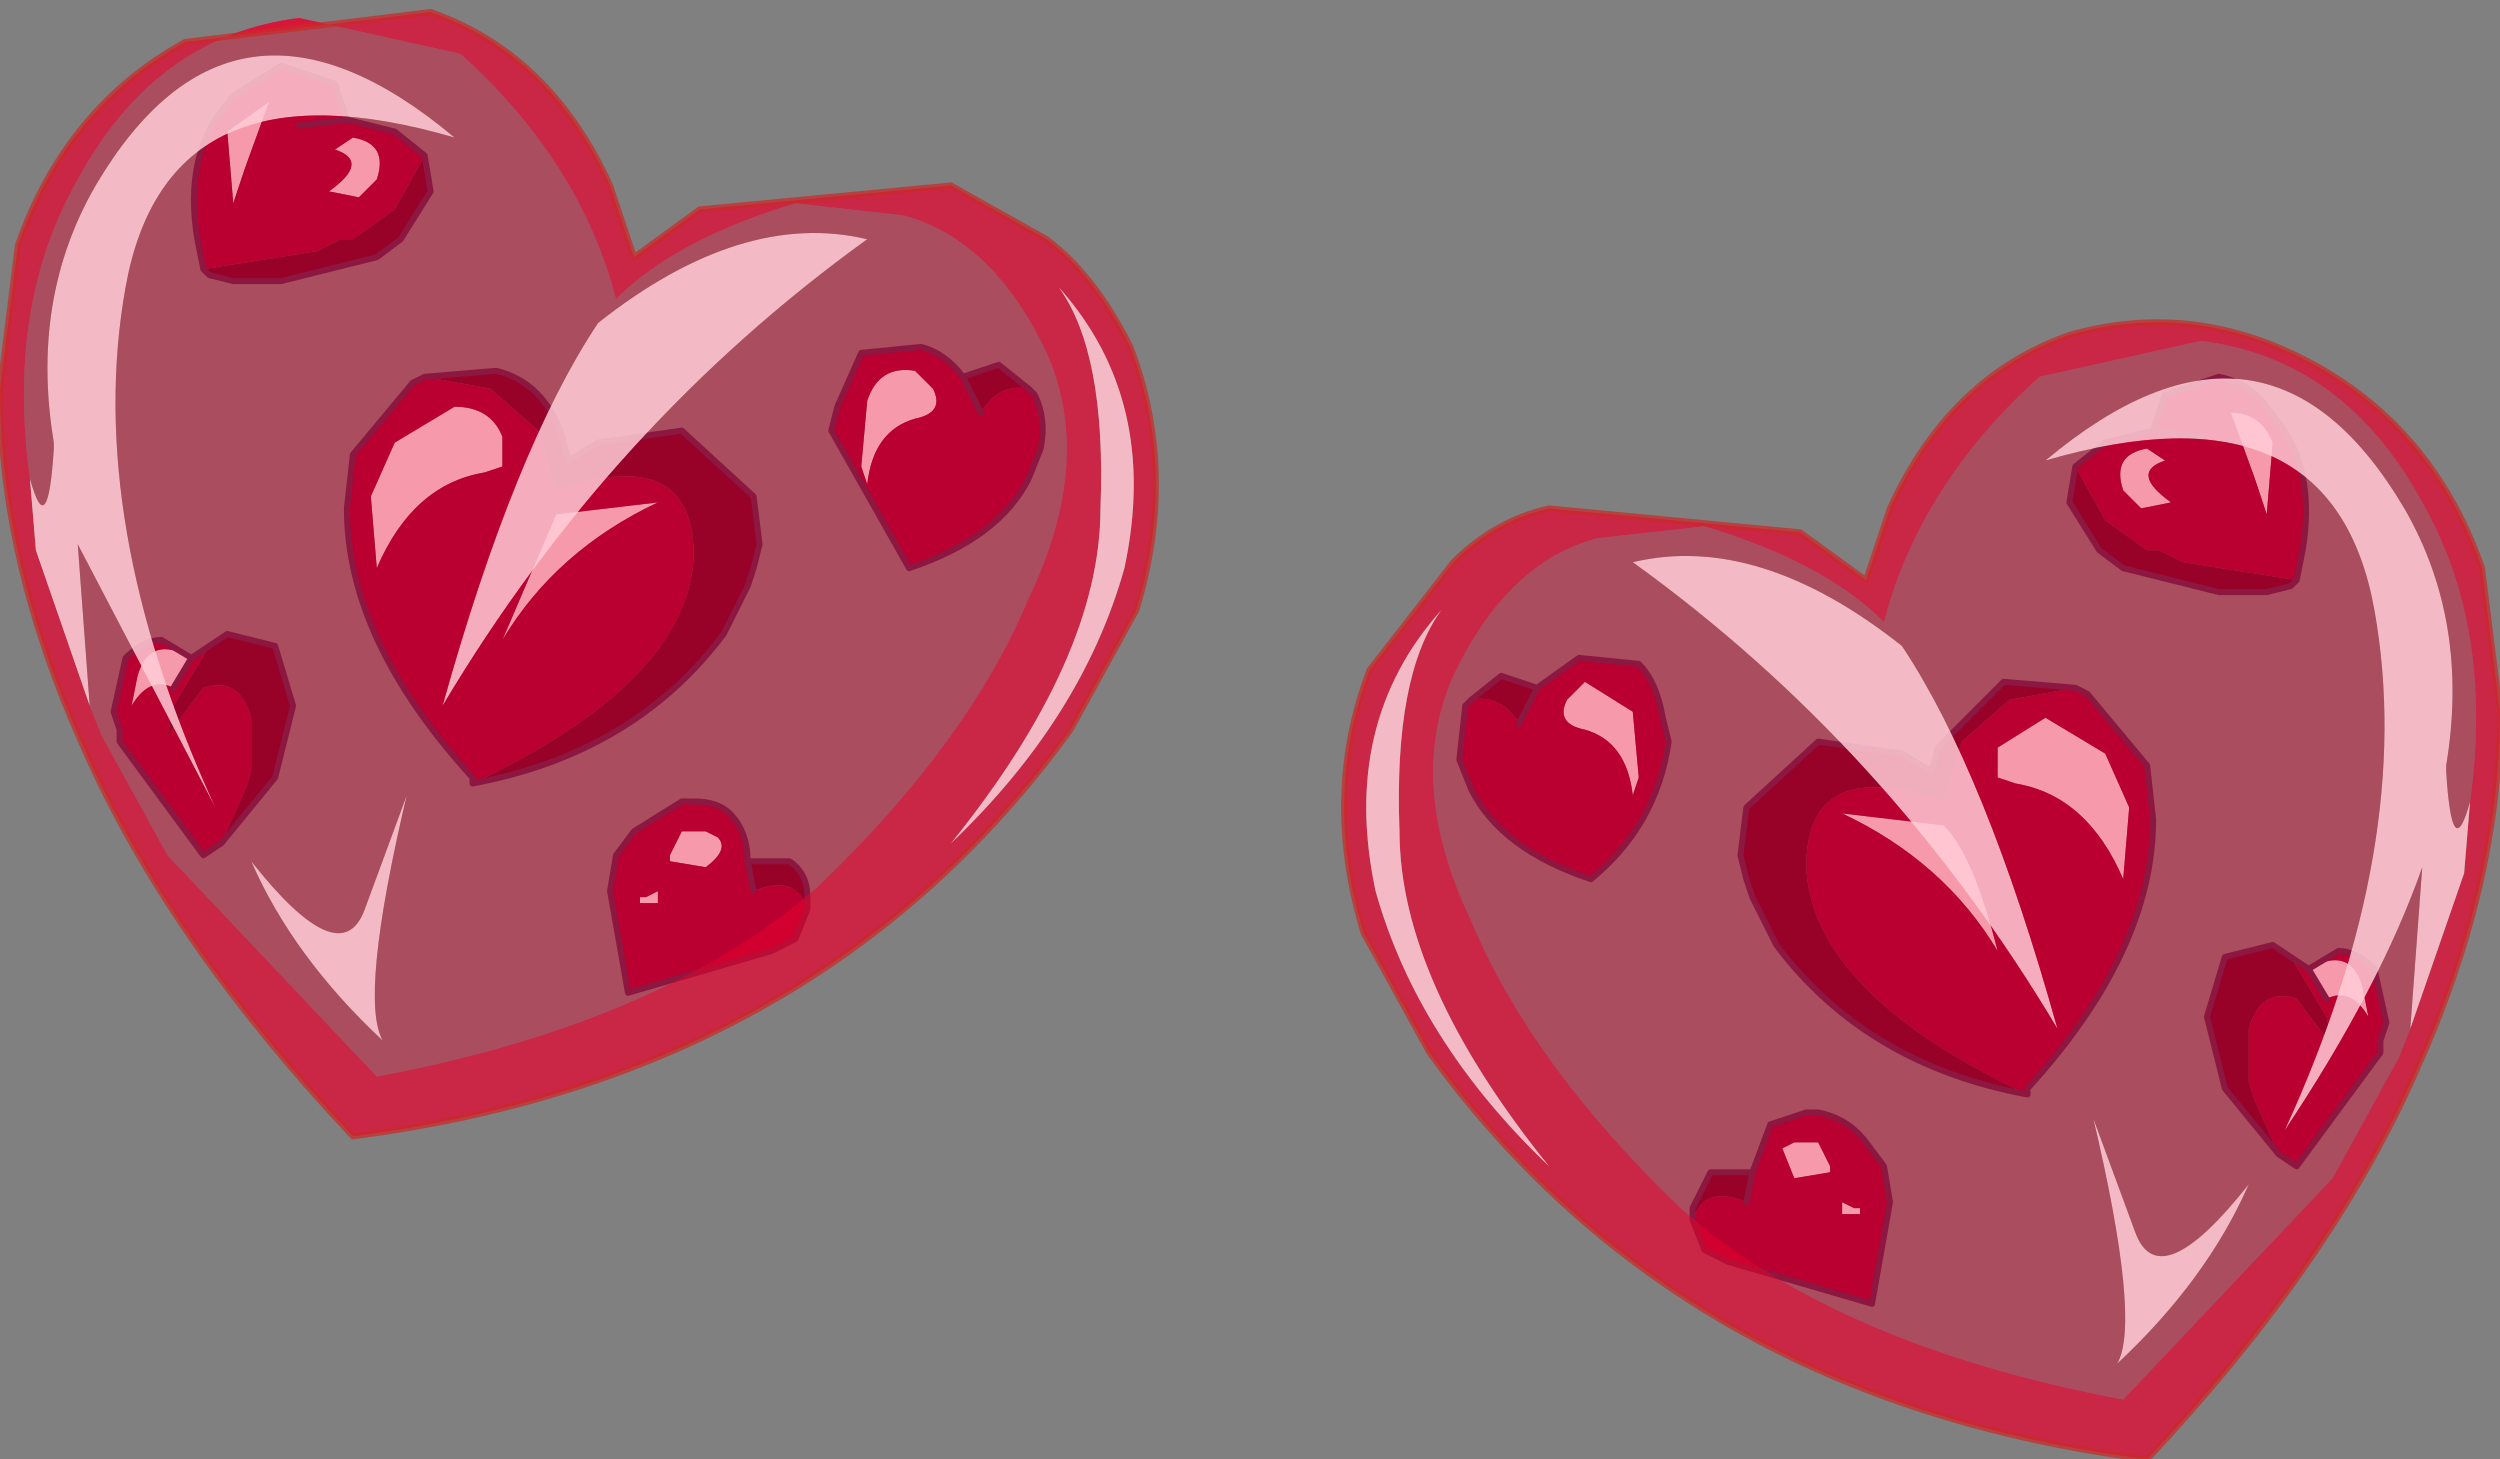 <?xml version="1.0" encoding="UTF-8" standalone="no"?>
<svg xmlns:xlink="http://www.w3.org/1999/xlink" height="12.2px" width="20.9px" xmlns="http://www.w3.org/2000/svg">
  <rect width="100%" height="100%" fill="#808080" stroke="none"/>
  <g transform="matrix(1.0, 0.0, 0.0, 1.0, 33.05, 1.95)">
    <path d="M-16.8 4.95 Q-16.55 5.2 -16.35 6.0 -16.8 5.25 -17.65 4.85 L-16.8 4.95 M-16.35 4.3 L-15.95 4.05 -15.45 4.35 -15.25 4.8 -15.3 5.4 Q-15.6 4.7 -16.2 4.6 L-16.35 4.55 -16.35 4.3 M-14.4 1.5 Q-14.15 1.5 -14.05 1.75 L-14.1 2.35 -14.2 2.05 -14.4 1.5 M-15.1 1.8 L-14.95 1.9 Q-15.25 2.0 -14.9 2.25 L-15.15 2.3 -15.3 2.15 Q-15.4 1.85 -15.1 1.8 M-13.6 6.4 L-13.75 6.15 Q-13.4 5.95 -13.3 6.3 L-13.25 6.55 Q-13.4 6.3 -13.6 6.4 M-19.8 3.75 L-19.4 4.0 -19.35 4.55 -19.4 4.7 Q-19.45 4.25 -19.8 4.15 -20.05 4.1 -19.95 3.9 L-19.8 3.75 M-17.85 7.6 L-17.75 7.8 -17.75 7.85 -18.05 7.9 -18.15 7.65 -18.05 7.6 -17.85 7.6 M-17.65 8.1 L-17.55 8.15 -17.5 8.15 -17.5 8.2 -17.65 8.2 -17.65 8.1" fill="#ffffff" fill-rule="evenodd" stroke="none"/>
    <path d="M-16.1 7.2 Q-17.9 6.35 -17.95 5.3 -17.95 4.35 -16.8 4.75 L-16.65 4.25 -16.25 3.9 -15.7 3.8 -15.6 3.85 -15.1 4.45 -15.05 4.9 Q-15.05 6.0 -16.1 7.15 L-16.1 7.2 M-16.35 4.3 L-16.35 4.55 -16.2 4.6 Q-15.6 4.7 -15.3 5.4 L-15.25 4.8 -15.45 4.35 -15.95 4.05 -16.35 4.3 M-16.8 4.95 L-17.65 4.85 Q-16.8 5.25 -16.35 6.0 -16.55 5.2 -16.8 4.95 M-14.4 1.5 L-14.2 2.05 -14.1 2.35 -14.05 1.75 Q-14.15 1.5 -14.4 1.5 M-15.05 1.65 L-14.95 1.35 -14.5 1.2 Q-14.25 1.25 -14.1 1.45 L-13.95 1.65 Q-13.7 2.05 -13.8 2.65 L-13.85 2.9 -14.8 2.75 -15.0 2.65 -15.1 2.65 -15.45 2.4 -15.7 1.95 -15.45 1.75 -15.05 1.65 -14.65 1.7 -15.05 1.65 M-15.1 1.8 Q-15.4 1.85 -15.3 2.15 L-15.15 2.3 -14.9 2.25 Q-15.25 2.0 -14.95 1.9 L-15.1 1.8 M-14.0 7.7 L-14.2 7.25 -14.25 7.1 -14.25 6.65 Q-14.15 6.3 -13.85 6.4 L-13.55 6.8 -13.6 6.55 -13.9 6.05 -13.75 6.15 -13.5 6.0 Q-13.35 6.0 -13.2 6.15 L-13.1 6.6 -13.15 6.75 -13.15 6.85 -13.85 7.8 -14.0 7.7 M-13.75 6.15 L-13.6 6.4 Q-13.4 6.3 -13.25 6.55 L-13.3 6.3 Q-13.4 5.95 -13.75 6.15 M-20.2 3.8 L-19.85 3.55 -19.35 3.6 Q-19.2 3.75 -19.15 4.05 L-19.1 4.25 Q-19.2 4.95 -19.75 5.4 -20.5 5.15 -20.75 4.65 L-20.85 4.4 -20.8 3.95 -20.75 3.9 Q-20.5 3.85 -20.35 4.1 L-20.2 3.8 M-19.8 3.75 L-19.95 3.9 Q-20.05 4.1 -19.8 4.15 -19.45 4.25 -19.4 4.7 L-19.35 4.55 -19.4 4.0 -19.8 3.75 M-18.4 7.85 L-18.25 7.45 -17.95 7.35 -17.85 7.35 Q-17.6 7.4 -17.45 7.6 L-17.3 7.8 -17.25 8.1 -17.4 8.95 -18.6 8.6 -18.8 8.5 -18.9 8.25 Q-18.8 7.95 -18.45 8.1 L-18.4 7.85 M-17.85 7.6 L-18.05 7.6 -18.15 7.65 -18.05 7.9 -17.75 7.85 -17.75 7.8 -17.85 7.6 M-17.65 8.1 L-17.65 8.2 -17.5 8.2 -17.5 8.15 -17.55 8.15 -17.65 8.1" fill="#990033" fill-rule="evenodd" stroke="none"/>
    <path d="M-15.7 3.8 L-16.25 3.9 -16.65 4.25 -16.8 4.75 Q-17.95 4.35 -17.95 5.3 -17.9 6.35 -16.1 7.2 -17.45 6.95 -18.2 5.95 L-18.4 5.55 -18.45 5.4 -18.5 5.2 -18.45 4.8 -17.85 4.25 -17.15 4.35 -16.9 4.5 -16.85 4.3 -16.3 3.75 -15.7 3.8 M-15.7 1.95 L-15.45 2.4 -15.1 2.65 -15.0 2.65 -14.8 2.75 -13.85 2.9 -13.9 2.95 -14.1 3.0 -14.5 3.0 -15.3 2.8 -15.5 2.65 -15.75 2.25 -15.7 1.95 M-14.0 7.7 L-14.45 7.15 -14.55 6.75 -14.6 6.55 -14.45 6.05 -14.05 5.95 -13.9 6.05 -13.6 6.55 -13.55 6.8 -13.85 6.4 Q-14.15 6.3 -14.25 6.65 L-14.25 7.1 -14.2 7.25 -14.0 7.7 M-20.75 3.9 L-20.5 3.7 -20.2 3.8 -20.35 4.1 Q-20.5 3.85 -20.75 3.9 M-18.9 8.25 L-18.9 8.15 -18.75 7.85 -18.4 7.85 -18.45 8.1 Q-18.8 7.95 -18.9 8.25" fill="#630126" fill-rule="evenodd" stroke="none"/>
    <path d="M-15.7 3.8 L-16.3 3.75 -16.85 4.3 -16.9 4.5 -17.15 4.35 -17.85 4.25 -18.45 4.8 -18.5 5.2 -18.45 5.4 -18.4 5.55 -18.2 5.95 Q-17.45 6.95 -16.1 7.2 L-16.1 7.15 Q-15.05 6.0 -15.05 4.9 L-15.1 4.45 -15.6 3.85 -15.7 3.8 M-13.85 2.9 L-13.8 2.65 Q-13.7 2.05 -13.95 1.65 L-14.1 1.45 Q-14.25 1.25 -14.5 1.2 L-14.95 1.35 -15.05 1.65 -14.65 1.7 M-15.05 1.65 L-15.45 1.75 -15.7 1.95 -15.75 2.25 -15.5 2.65 -15.3 2.8 -14.5 3.0 -14.1 3.0 -13.9 2.95 -13.85 2.9 M-13.9 6.05 L-14.05 5.95 -14.45 6.05 -14.6 6.55 -14.55 6.75 -14.45 7.15 -14.0 7.7 -13.85 7.8 -13.15 6.85 -13.15 6.75 -13.1 6.6 -13.2 6.15 Q-13.35 6.0 -13.5 6.0 L-13.75 6.15 -13.9 6.05 M-13.6 6.4 L-13.75 6.15 M-20.2 3.8 L-19.85 3.55 -19.35 3.6 Q-19.2 3.75 -19.15 4.05 L-19.1 4.25 Q-19.2 4.95 -19.75 5.4 -20.5 5.15 -20.75 4.65 L-20.85 4.4 -20.8 3.95 -20.75 3.9 -20.5 3.7 -20.2 3.8 -20.35 4.1 M-18.4 7.85 L-18.25 7.45 -17.95 7.35 -17.85 7.35 Q-17.6 7.4 -17.45 7.6 L-17.3 7.8 -17.25 8.1 -17.4 8.95 -18.6 8.6 -18.8 8.5 -18.9 8.25 -18.9 8.15 -18.75 7.85 -18.4 7.85 -18.45 8.1" fill="none" stroke="#4e274e" stroke-linecap="round" stroke-linejoin="round" stroke-width="0.05"/>
    <path d="M-20.9 2.75 L-21.6 3.65 Q-22.0 4.7 -21.65 5.85 L-21.1 6.85 Q-19.0 9.75 -15.1 10.25 -13.55 8.6 -12.85 7.0 -12.15 5.45 -12.15 4.0 L-12.3 2.8 Q-12.7 1.65 -13.7 1.1 -14.7 0.55 -15.75 0.85 -16.75 1.2 -17.25 2.3 L-17.45 2.9 -18.0 2.5 -20.1 2.3 Q-20.55 2.4 -20.9 2.75 M-12.9 6.65 L-13.0 6.9 -13.55 7.9 -15.3 9.75 Q-17.7 9.3 -19.0 8.15 -20.25 6.95 -20.75 5.75 -21.3 4.6 -20.9 3.7 -20.45 2.75 -19.7 2.55 L-18.8 2.45 Q-17.8 2.75 -17.3 3.25 -17.0 2.1 -16.0 1.2 L-14.65 0.9 Q-13.45 1.05 -12.8 2.25 -12.2 3.3 -12.4 4.75 L-12.45 5.35 -12.9 6.65 M-21.35 5.0 Q-21.35 6.25 -20.1 7.8 -21.2 6.75 -21.55 5.5 -21.85 4.1 -21.0 3.15 -21.4 3.7 -21.35 5.0" fill="#e9002c" fill-opacity="0.702" fill-rule="evenodd" stroke="none"/>
    <path d="M-12.4 4.75 Q-12.55 5.3 -12.6 4.5 L-12.6 4.45 Q-12.4 3.25 -12.95 2.3 -14.1 0.35 -15.95 1.9 -13.55 1.2 -13.2 3.15 -12.85 5.1 -13.95 7.5 -13.15 6.3 -12.8 5.3 L-12.9 6.65 -12.45 5.35 -12.4 4.75 M-21.35 5.0 Q-21.4 3.7 -21.0 3.15 -21.85 4.1 -21.55 5.5 -21.2 6.75 -20.1 7.8 -21.35 6.25 -21.35 5.0 M-15.55 7.4 Q-15.15 9.1 -15.35 9.45 -14.6 8.75 -14.25 7.95 -15.0 8.9 -15.2 8.35 L-15.55 7.4 M-15.85 6.65 Q-16.45 4.5 -17.15 3.45 -18.35 2.5 -19.4 2.75 -17.25 4.3 -15.85 6.65" fill="#ffc0cc" fill-opacity="0.902" fill-rule="evenodd" stroke="none"/>
    <path d="M-12.4 4.75 Q-12.2 3.3 -12.8 2.25 -13.45 1.05 -14.65 0.9 L-16.0 1.2 Q-17.0 2.1 -17.3 3.25 -17.8 2.75 -18.8 2.45 L-19.7 2.55 Q-20.45 2.75 -20.9 3.7 -21.3 4.6 -20.75 5.75 -20.25 6.95 -19.0 8.15 -17.7 9.3 -15.3 9.75 L-13.55 7.9 -13.0 6.9 -12.9 6.65 -12.8 5.3 Q-13.15 6.3 -13.95 7.5 -12.85 5.1 -13.2 3.15 -13.55 1.2 -15.95 1.9 -14.1 0.35 -12.95 2.3 -12.4 3.25 -12.6 4.45 L-12.6 4.5 Q-12.55 5.3 -12.4 4.75 M-15.85 6.65 Q-17.25 4.3 -19.4 2.75 -18.35 2.5 -17.15 3.45 -16.45 4.5 -15.85 6.65 M-15.55 7.4 L-15.2 8.35 Q-15.0 8.9 -14.25 7.95 -14.6 8.75 -15.35 9.45 -15.15 9.1 -15.55 7.4" fill="#e9002c" fill-opacity="0.4" fill-rule="evenodd" stroke="none"/>
    <path d="M-20.9 2.75 L-21.6 3.65 Q-22.0 4.7 -21.65 5.85 L-21.1 6.85 Q-19.0 9.75 -15.1 10.25 -13.55 8.6 -12.85 7.0 -12.15 5.45 -12.15 4.0 L-12.3 2.8 Q-12.7 1.65 -13.7 1.1 -14.7 0.55 -15.75 0.85 -16.75 1.2 -17.25 2.3 L-17.45 2.9 -18.0 2.5 -20.1 2.3 Q-20.55 2.4 -20.9 2.75 Z" fill="none" stroke="#cc2828" stroke-linecap="round" stroke-linejoin="round" stroke-opacity="0.702" stroke-width="0.05"/>
    <path d="M-28.4 2.35 L-28.85 3.4 Q-28.4 2.65 -27.55 2.25 L-28.4 2.35 M-28.85 1.95 L-28.85 1.7 Q-28.95 1.45 -29.25 1.45 L-29.75 1.75 -29.95 2.2 -29.9 2.8 Q-29.6 2.1 -29.0 2.0 L-28.85 1.95 M-30.8 -1.1 L-31.15 -0.85 -31.1 -0.25 -31.0 -0.55 -30.8 -1.1 M-30.1 -0.8 L-30.25 -0.7 Q-29.95 -0.6 -30.3 -0.35 L-30.05 -0.3 -29.9 -0.45 Q-29.8 -0.75 -30.1 -0.8 M-31.6 3.8 L-31.45 3.55 Q-31.8 3.35 -31.9 3.7 L-31.95 3.95 Q-31.8 3.7 -31.6 3.8 M-25.4 1.15 Q-25.7 1.1 -25.8 1.4 L-25.85 1.95 -25.8 2.1 Q-25.75 1.65 -25.4 1.55 -25.15 1.5 -25.25 1.3 L-25.4 1.15 M-27.35 5.0 L-27.45 5.2 -27.45 5.25 -27.15 5.3 Q-26.95 5.15 -27.05 5.05 L-27.15 5.0 -27.35 5.0 M-27.55 5.6 L-27.55 5.5 -27.65 5.55 -27.7 5.55 -27.7 5.6 -27.55 5.6" fill="#ffffff" fill-rule="evenodd" stroke="none"/>
    <path d="M-28.4 2.35 L-27.55 2.25 Q-28.4 2.65 -28.85 3.4 L-28.4 2.35 M-29.1 4.6 Q-27.3 3.75 -27.25 2.7 -27.25 1.75 -28.4 2.15 L-28.55 1.65 -28.95 1.3 -29.5 1.2 -29.6 1.25 -30.1 1.85 -30.15 2.3 Q-30.15 3.4 -29.1 4.55 L-29.1 4.6 M-28.85 1.95 L-29.0 2.0 Q-29.6 2.1 -29.9 2.8 L-29.95 2.2 -29.75 1.75 -29.25 1.45 Q-28.95 1.45 -28.85 1.7 L-28.85 1.95 M-30.8 -1.1 L-31.0 -0.55 -31.1 -0.25 -31.15 -0.85 -30.8 -1.1 M-30.15 -0.95 L-30.25 -1.25 -30.7 -1.4 -31.1 -1.15 -31.25 -0.95 Q-31.5 -0.55 -31.4 0.05 L-31.35 0.3 -30.4 0.15 -30.2 0.05 -30.1 0.05 -29.75 -0.2 -29.5 -0.65 -29.75 -0.85 -30.15 -0.95 -30.55 -0.9 -30.15 -0.95 M-30.1 -0.8 Q-29.8 -0.75 -29.9 -0.45 L-30.05 -0.3 -30.3 -0.35 Q-29.95 -0.6 -30.25 -0.7 L-30.1 -0.8 M-31.2 5.1 L-31.0 4.65 -30.95 4.5 -30.95 4.05 Q-31.05 3.7 -31.35 3.8 L-31.65 4.2 -31.6 3.95 -31.3 3.45 -31.45 3.55 -31.7 3.4 Q-31.85 3.4 -32.0 3.55 L-32.1 4.0 -32.05 4.15 -32.05 4.25 -31.35 5.2 -31.2 5.1 M-31.45 3.55 L-31.6 3.8 Q-31.8 3.7 -31.95 3.95 L-31.9 3.7 Q-31.8 3.35 -31.45 3.55 M-25.4 1.15 L-25.25 1.3 Q-25.15 1.5 -25.4 1.55 -25.75 1.65 -25.8 2.1 L-25.85 1.95 -25.8 1.4 Q-25.7 1.1 -25.4 1.15 M-25.0 1.2 Q-25.15 1.0 -25.35 0.95 L-25.85 1.0 -26.05 1.45 -26.1 1.65 -25.45 2.8 Q-24.7 2.55 -24.45 2.05 L-24.35 1.8 Q-24.3 1.55 -24.4 1.35 L-24.45 1.3 Q-24.7 1.25 -24.85 1.5 L-25.0 1.2 M-27.35 5.0 L-27.15 5.0 -27.05 5.05 Q-26.95 5.15 -27.15 5.3 L-27.45 5.25 -27.45 5.2 -27.35 5.0 M-26.8 5.25 Q-26.8 5.0 -26.95 4.85 -27.05 4.75 -27.25 4.75 L-27.35 4.75 -27.75 5.0 -27.9 5.2 -27.95 5.5 -27.8 6.35 -26.6 6.0 -26.4 5.9 -26.3 5.65 Q-26.4 5.35 -26.75 5.5 L-26.8 5.25 M-27.55 5.6 L-27.7 5.6 -27.7 5.55 -27.65 5.55 -27.55 5.5 -27.55 5.6" fill="#990033" fill-rule="evenodd" stroke="none"/>
    <path d="M-29.1 4.6 Q-27.75 4.35 -27.0 3.35 L-26.8 2.95 -26.75 2.8 -26.7 2.6 -26.75 2.2 -27.35 1.65 -28.05 1.75 -28.3 1.9 -28.35 1.7 Q-28.5 1.25 -28.9 1.15 L-29.5 1.2 -28.95 1.3 -28.55 1.65 -28.4 2.15 Q-27.25 1.75 -27.25 2.7 -27.3 3.75 -29.1 4.6 M-31.35 0.3 L-31.3 0.35 -31.1 0.4 -30.7 0.4 -29.9 0.2 -29.7 0.05 -29.45 -0.35 -29.5 -0.65 -29.75 -0.2 -30.1 0.05 -30.2 0.05 -30.4 0.15 -31.35 0.3 M-31.2 5.1 L-30.75 4.55 -30.65 4.15 -30.6 3.95 -30.75 3.45 -31.15 3.35 -31.3 3.45 -31.6 3.95 -31.65 4.2 -31.35 3.8 Q-31.05 3.7 -30.95 4.05 L-30.95 4.5 -31.0 4.65 -31.2 5.1 M-24.45 1.3 L-24.7 1.1 -25.0 1.2 -24.85 1.5 Q-24.7 1.25 -24.45 1.3 M-26.3 5.65 L-26.3 5.55 Q-26.3 5.35 -26.45 5.25 L-26.8 5.25 -26.75 5.5 Q-26.4 5.35 -26.3 5.65" fill="#630126" fill-rule="evenodd" stroke="none"/>
    <path d="M-29.5 1.2 L-28.9 1.15 Q-28.5 1.25 -28.35 1.7 L-28.3 1.9 -28.05 1.75 -27.35 1.65 -26.75 2.2 -26.7 2.6 -26.75 2.8 -26.8 2.95 -27.0 3.35 Q-27.75 4.35 -29.1 4.6 L-29.1 4.55 Q-30.15 3.4 -30.15 2.3 L-30.1 1.85 -29.6 1.25 -29.5 1.2 M-31.35 0.3 L-31.4 0.05 Q-31.5 -0.55 -31.25 -0.95 L-31.1 -1.15 -30.7 -1.4 -30.25 -1.25 -30.15 -0.95 -30.55 -0.9 M-29.5 -0.65 L-29.45 -0.35 -29.7 0.05 -29.9 0.2 -30.7 0.4 -31.1 0.4 -31.3 0.35 -31.35 0.3 M-29.5 -0.65 L-29.75 -0.85 -30.15 -0.95 M-31.3 3.45 L-31.15 3.35 -30.75 3.45 -30.6 3.95 -30.65 4.15 -30.75 4.55 -31.2 5.1 -31.35 5.2 -32.05 4.25 -32.05 4.15 -32.1 4.0 -32.0 3.55 Q-31.85 3.4 -31.7 3.4 L-31.45 3.55 -31.3 3.45 M-31.6 3.8 L-31.45 3.55 M-25.0 1.2 Q-25.15 1.0 -25.35 0.95 L-25.85 1.0 -26.05 1.45 -26.1 1.65 -25.45 2.8 Q-24.7 2.55 -24.45 2.05 L-24.35 1.8 Q-24.3 1.55 -24.4 1.35 L-24.45 1.3 -24.7 1.1 -25.0 1.2 -24.85 1.5 M-26.8 5.25 Q-26.8 5.0 -26.95 4.85 -27.05 4.75 -27.25 4.75 L-27.35 4.75 -27.75 5.0 -27.9 5.2 -27.95 5.5 -27.8 6.35 -26.6 6.0 -26.4 5.9 -26.3 5.65 -26.3 5.55 Q-26.3 5.35 -26.45 5.25 L-26.8 5.25 -26.75 5.5" fill="none" stroke="#4e274e" stroke-linecap="round" stroke-linejoin="round" stroke-width="0.05"/>
    <path d="M-32.3 3.95 L-32.2 4.2 -31.65 5.2 -29.9 7.05 Q-27.5 6.6 -26.2 5.45 -24.95 4.25 -24.45 3.05 -23.9 1.9 -24.3 1.0 -24.75 0.05 -25.5 -0.15 L-26.4 -0.25 Q-27.4 0.05 -27.9 0.55 -28.2 -0.6 -29.2 -1.5 L-30.55 -1.8 Q-31.75 -1.65 -32.4 -0.45 -33.0 0.6 -32.8 2.05 L-32.75 2.65 -32.3 3.95 M-24.3 0.05 Q-23.9 0.35 -23.6 0.95 -23.2 2.0 -23.55 3.15 L-24.1 4.15 Q-26.2 7.05 -30.1 7.55 -31.65 5.9 -32.35 4.3 -33.05 2.75 -33.05 1.3 L-32.9 0.1 Q-32.5 -1.05 -31.5 -1.6 L-29.45 -1.85 Q-28.45 -1.5 -27.95 -0.4 L-27.75 0.2 -27.2 -0.2 -25.1 -0.4 -24.3 0.05 M-23.85 2.3 Q-23.85 3.55 -25.1 5.1 -24.0 4.05 -23.65 2.8 -23.35 1.4 -24.2 0.45 -23.8 1.0 -23.85 2.3" fill="#e9002c" fill-opacity="0.702" fill-rule="evenodd" stroke="none"/>
    <path d="M-32.8 2.05 Q-32.65 2.6 -32.6 1.8 L-32.6 1.75 Q-32.8 0.55 -32.25 -0.4 -31.1 -2.35 -29.25 -0.8 -31.65 -1.5 -32.0 0.45 -32.35 2.4 -31.25 4.8 L-32.4 2.6 -32.3 3.95 -32.75 2.65 -32.8 2.05 M-23.85 2.3 Q-23.8 1.0 -24.2 0.45 -23.35 1.4 -23.65 2.8 -24.0 4.05 -25.1 5.1 -23.85 3.55 -23.85 2.3 M-29.65 4.7 Q-30.05 6.4 -29.85 6.75 -30.6 6.05 -30.95 5.25 -30.2 6.2 -30.0 5.65 L-29.65 4.7 M-29.35 3.95 Q-28.75 1.8 -28.05 0.75 -26.85 -0.2 -25.8 0.05 -27.95 1.6 -29.35 3.95" fill="#ffc0cc" fill-opacity="0.902" fill-rule="evenodd" stroke="none"/>
    <path d="M-32.8 2.05 Q-33.0 0.6 -32.4 -0.45 -31.75 -1.65 -30.55 -1.8 L-29.2 -1.5 Q-28.2 -0.6 -27.9 0.55 -27.4 0.05 -26.4 -0.25 L-25.5 -0.15 Q-24.75 0.05 -24.3 1.0 -23.9 1.9 -24.45 3.05 -24.95 4.25 -26.2 5.45 -27.5 6.6 -29.9 7.05 L-31.65 5.2 -32.2 4.2 -32.3 3.95 -32.4 2.6 -31.25 4.8 Q-32.35 2.4 -32.0 0.45 -31.65 -1.5 -29.25 -0.8 -31.1 -2.35 -32.25 -0.4 -32.8 0.55 -32.6 1.75 L-32.6 1.8 Q-32.65 2.6 -32.8 2.05 M-29.35 3.95 Q-27.95 1.6 -25.8 0.05 -26.85 -0.2 -28.05 0.75 -28.75 1.8 -29.35 3.95 M-29.65 4.7 L-30.0 5.65 Q-30.2 6.2 -30.95 5.25 -30.6 6.05 -29.85 6.75 -30.05 6.4 -29.65 4.7" fill="#e9002c" fill-opacity="0.4" fill-rule="evenodd" stroke="none"/>
    <path d="M-24.3 0.05 Q-23.9 0.35 -23.6 0.95 -23.2 2.0 -23.55 3.15 L-24.1 4.15 Q-26.2 7.05 -30.1 7.55 -31.65 5.9 -32.35 4.3 -33.05 2.75 -33.05 1.3 L-32.9 0.1 Q-32.5 -1.05 -31.5 -1.6 L-29.45 -1.85 Q-28.45 -1.5 -27.95 -0.4 L-27.75 0.2 -27.2 -0.2 -25.1 -0.4 -24.3 0.05 Z" fill="none" stroke="#cc2828" stroke-linecap="round" stroke-linejoin="round" stroke-opacity="0.702" stroke-width="0.05"/>
  </g>
</svg>
